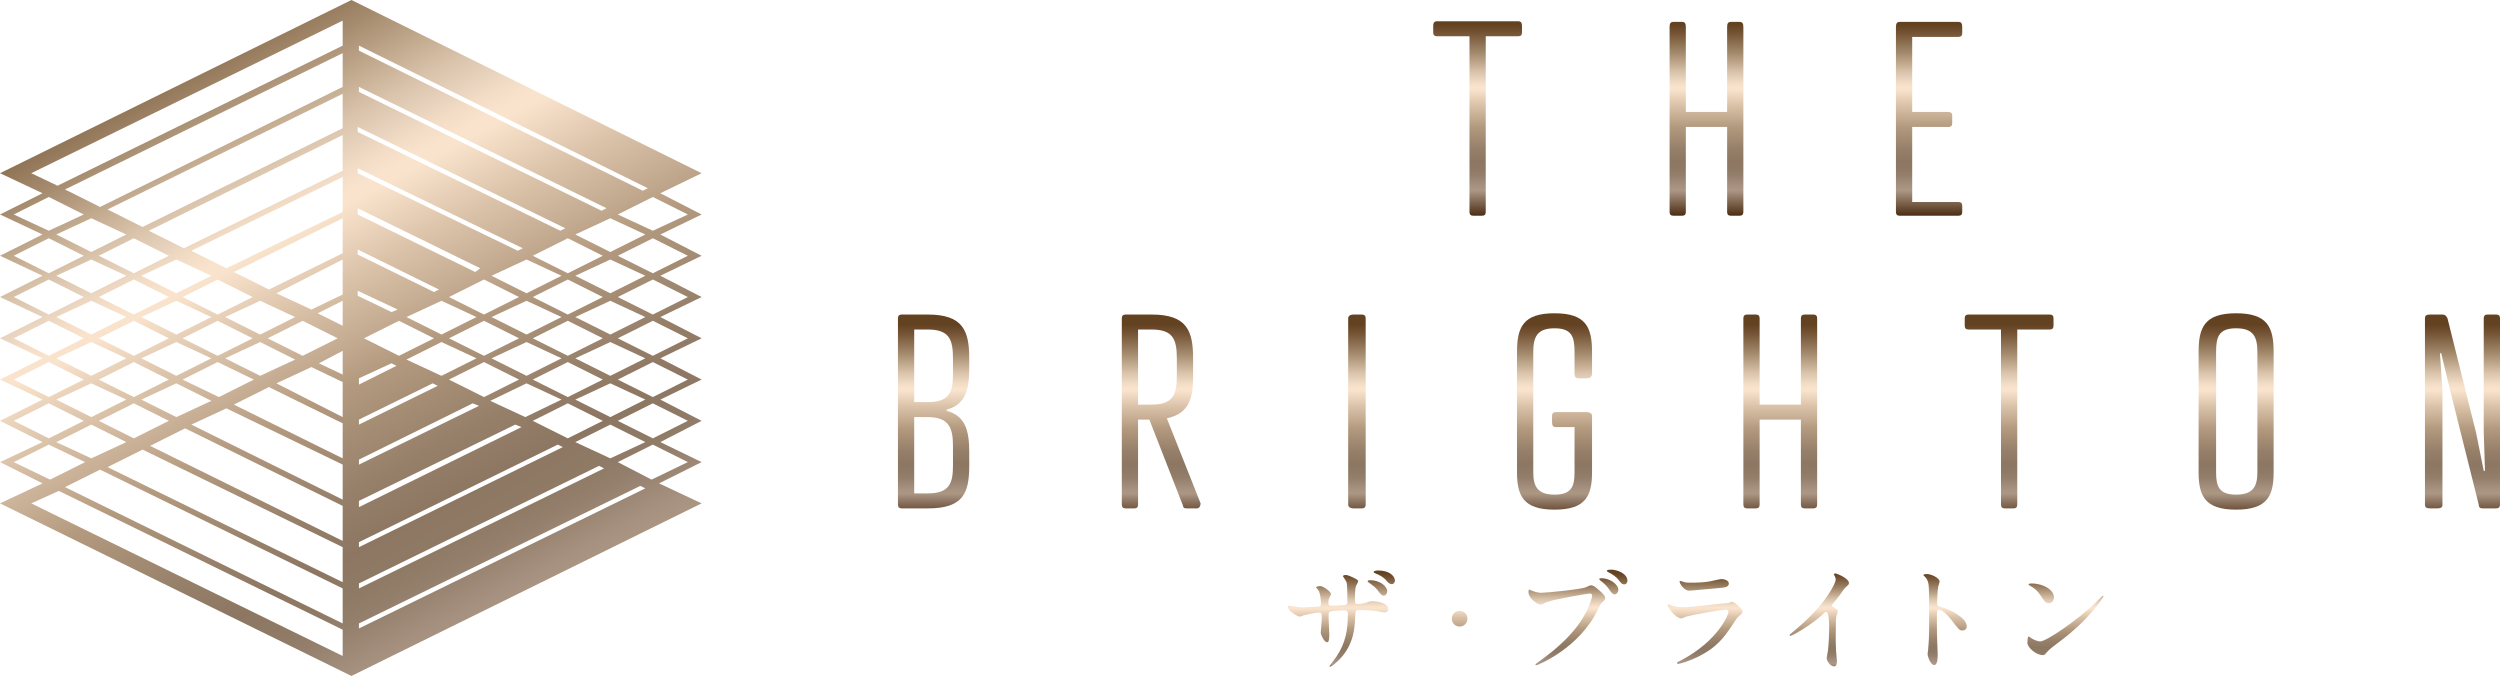 <?xml version="1.0" encoding="UTF-8"?>
<svg id="b" data-name="レイヤー 2" xmlns="http://www.w3.org/2000/svg" xmlns:xlink="http://www.w3.org/1999/xlink" viewBox="0 0 167.872 45.39">
  <defs>
    <clipPath id="d">
      <path d="M96.49,1.428c-.167,0-.252.084-.252.336v.419c0,.169.085.252.252.252h2.184v11.799c0,.169.084.252.252.252h.587c.169,0,.253-.083.253-.252V2.435h2.183c.168,0,.252-.083.252-.252v-.419c0-.252-.084-.336-.252-.336h-5.459Z" style="fill: none; stroke-width: 0px;"/>
    </clipPath>
    <linearGradient id="e" data-name="名称未設定グラデーション 12" x1="-337.009" y1="338.255" x2="-336.009" y2="338.255" gradientTransform="translate(4430.557 -4301.01) rotate(-90) scale(12.805 -12.805)" gradientUnits="userSpaceOnUse">
      <stop offset="0" stop-color="#513219"/>
      <stop offset=".108" stop-color="#9e8876"/>
      <stop offset=".115" stop-color="#a58f7c"/>
      <stop offset=".127" stop-color="#ac9783"/>
      <stop offset=".152" stop-color="#a6907f"/>
      <stop offset=".205" stop-color="#947f6c"/>
      <stop offset=".233" stop-color="#8f7a66"/>
      <stop offset=".281" stop-color="#8d7762"/>
      <stop offset=".347" stop-color="#97806a"/>
      <stop offset=".462" stop-color="#b39a7f"/>
      <stop offset=".463" stop-color="#b49b80"/>
      <stop offset=".576" stop-color="#dbc3aa"/>
      <stop offset=".656" stop-color="#fae3cc"/>
      <stop offset=".669" stop-color="#fae3cc"/>
      <stop offset=".693" stop-color="#f2dcc5"/>
      <stop offset=".714" stop-color="#e7d2bd"/>
      <stop offset=".746" stop-color="#dac4ac"/>
      <stop offset=".764" stop-color="#d1baa0"/>
      <stop offset=".844" stop-color="#a68c6f"/>
      <stop offset=".947" stop-color="#765637"/>
      <stop offset=".997" stop-color="#634222"/>
      <stop offset="1" stop-color="#634222"/>
    </linearGradient>
    <clipPath id="f">
      <path d="M116.226,1.47c-.169,0-.252.084-.252.336v5.711h-2.772V1.806c0-.252-.084-.336-.251-.336h-.588c-.169,0-.252.084-.252.336v12.428c0,.169.083.252.252.252h.588c.167,0,.251-.083.251-.252v-5.71h2.772v5.71c0,.169.083.252.252.252h.587c.169,0,.252-.083.252-.252V1.806c0-.252-.083-.336-.252-.336h-.587Z" style="fill: none; stroke-width: 0px;"/>
    </clipPath>
    <linearGradient id="g" data-name="名称未設定グラデーション 12" y1="338.255" y2="338.255" gradientTransform="translate(4445.925 -4301.01) rotate(-90) scale(12.805 -12.805)" xlink:href="#e"/>
    <clipPath id="h">
      <path d="M127.562,1.47c-.167,0-.252.084-.252.336v12.428c0,.169.085.252.252.252h3.947c.169,0,.252-.083.252-.252v-.419c0-.168-.083-.252-.252-.252h-3.107v-5.039h2.435c.168,0,.252-.084.252-.252v-.504c0-.168-.084-.251-.252-.251h-2.435V2.478h3.107c.169,0,.252-.084.252-.252v-.42c0-.252-.083-.336-.252-.336h-3.947Z" style="fill: none; stroke-width: 0px;"/>
    </clipPath>
    <linearGradient id="i" data-name="名称未設定グラデーション 12" y1="338.255" y2="338.255" gradientTransform="translate(4460.873 -4301.01) rotate(-90) scale(12.805 -12.805)" xlink:href="#e"/>
    <clipPath id="j">
      <path d="M61.388,28.007h.924c1.427,0,1.679.756,1.679,1.931v1.344c0,1.176-.252,1.848-1.679,1.848h-.924v-5.123ZM61.388,22.128h.924c1.427,0,1.679.673,1.679,1.932v1.091c0,1.177-.252,1.848-1.679,1.848h-.924v-4.871ZM60.548,21.121c-.167,0-.252.084-.252.251v12.513c0,.168.085.252.252.252h1.764c2.351,0,2.771-1.007,2.771-2.855v-.924c0-1.428-.252-2.435-1.512-2.771v-.084c1.26-.336,1.512-1.344,1.512-2.771v-.672c0-1.847-.42-2.939-2.771-2.939h-1.764Z" style="fill: none; stroke-width: 0px;"/>
    </clipPath>
    <linearGradient id="k" data-name="名称未設定グラデーション 12" x1="-337.009" y1="338.255" x2="-336.009" y2="338.255" gradientTransform="translate(4472.049 -4358.494) rotate(-90) scale(13.036 -13.036)" xlink:href="#e"/>
    <clipPath id="l">
      <path d="M76.419,22.128h.925c1.427,0,1.679.673,1.679,1.932v1.176c0,1.259-.252,1.931-1.679,1.931h-.925v-5.039ZM75.58,21.121c-.168,0-.252.084-.252.251v12.513c0,.168.084.252.252.252h.588c.168,0,.251-.084.251-.252v-5.711h.757l2.267,5.796c0,.167.168.167.252.167h.672c.168,0,.252-.167.252-.336l-2.267-5.71c1.511-.336,1.763-1.344,1.763-2.855v-1.176c0-1.847-.42-2.939-2.771-2.939h-1.764Z" style="fill: none; stroke-width: 0px;"/>
    </clipPath>
    <linearGradient id="m" data-name="名称未設定グラデーション 12" x1="-337.009" y1="338.255" x2="-336.009" y2="338.255" gradientTransform="translate(4487.333 -4358.494) rotate(-90) scale(13.036 -13.036)" xlink:href="#e"/>
    <clipPath id="n">
      <path d="M90.865,21.121c-.169,0-.337.084-.337.251v12.513c0,.168.168.252.337.252h.587c.168,0,.252-.084.252-.252v-12.513c0-.167-.084-.251-.252-.251h-.587Z" style="fill: none; stroke-width: 0px;"/>
    </clipPath>
    <linearGradient id="o" data-name="名称未設定グラデーション 12" x1="-337.009" y1="338.255" x2="-336.009" y2="338.255" gradientTransform="translate(4500.476 -4358.494) rotate(-90) scale(13.036 -13.036)" xlink:href="#e"/>
    <clipPath id="p">
      <path d="M101.865,23.64v8.062c0,1.595.42,2.52,2.519,2.52s2.519-.925,2.519-2.52v-3.779c0-.168-.167-.252-.335-.252h-2.099c-.168,0-.252.084-.252.252v.42c0,.252.084.335.252.335h1.259v3.024c0,.924-.167,1.511-1.344,1.511s-1.427-.587-1.427-1.511v-8.062c0-1.008.252-1.595,1.427-1.595s1.344.587,1.344,1.595v1.428c0,.252.084.335.252.335h.588c.168,0,.335-.083.335-.335v-1.428c0-1.679-.419-2.604-2.519-2.604s-2.519.925-2.519,2.604" style="fill: none; stroke-width: 0px;"/>
    </clipPath>
    <linearGradient id="q" data-name="名称未設定グラデーション 12" x1="-337.009" y1="338.255" x2="-336.009" y2="338.255" gradientTransform="translate(4513.744 -4358.494) rotate(-90) scale(13.036 -13.036)" xlink:href="#e"/>
    <clipPath id="r">
      <path d="M121.18,21.121c-.168,0-.252.084-.252.251v5.795h-2.771v-5.795c0-.167-.084-.251-.252-.251h-.588c-.168,0-.252.084-.252.251v12.513c0,.168.084.252.252.252h.588c.168,0,.252-.084.252-.252v-5.711h2.771v5.711c0,.168.084.252.252.252h.588c.168,0,.252-.084.252-.252v-12.513c0-.167-.084-.251-.252-.251h-.588Z" style="fill: none; stroke-width: 0px;"/>
    </clipPath>
    <linearGradient id="s" data-name="名称未設定グラデーション 12" x1="-337.009" y1="338.255" x2="-336.009" y2="338.255" gradientTransform="translate(4528.902 -4358.494) rotate(-90) scale(13.036 -13.036)" xlink:href="#e"/>
    <clipPath id="t">
      <path d="M132.181,21.121c-.168,0-.252.084-.252.251v.504c0,.169.084.252.252.252h2.183v11.757c0,.168.085.252.252.252h.588c.168,0,.252-.084.252-.252v-11.757h2.183c.169,0,.252-.083.252-.252v-.504c0-.167-.083-.251-.252-.251h-5.458Z" style="fill: none; stroke-width: 0px;"/>
    </clipPath>
    <linearGradient id="u" data-name="名称未設定グラデーション 12" x1="-337.009" y1="338.255" x2="-336.009" y2="338.255" gradientTransform="translate(4544.27 -4358.494) rotate(-90) scale(13.036 -13.036)" xlink:href="#e"/>
    <clipPath id="v">
      <path d="M148.808,31.702v-8.062c0-1.008.169-1.595,1.344-1.595s1.428.587,1.428,1.595v8.062c0,.924-.252,1.511-1.428,1.511s-1.344-.587-1.344-1.511M147.633,23.64v8.062c0,1.595.42,2.52,2.519,2.52s2.52-.925,2.52-2.52v-8.062c0-1.679-.42-2.604-2.52-2.604s-2.519.925-2.519,2.604" style="fill: none; stroke-width: 0px;"/>
    </clipPath>
    <linearGradient id="w" data-name="名称未設定グラデーション 12" x1="-337.009" y1="338.255" x2="-336.009" y2="338.255" gradientTransform="translate(4559.512 -4358.494) rotate(-90) scale(13.036 -13.036)" xlink:href="#e"/>
    <clipPath id="x">
      <path d="M167.031,21.121c-.167,0-.251.084-.251.251v7.643l.084,2.603h-.084l-.504-2.519-1.931-7.727c-.085-.167-.168-.251-.337-.251h-.839c-.252,0-.336.084-.336.251v12.513c0,.168.084.252.336.252h.504c.252,0,.335-.084.335-.252v-7.642l-.167-2.519h.084l.587,2.435,1.932,7.726c0,.168.084.252.252.252h.924c.168,0,.252-.084.252-.252v-12.513c0-.167-.084-.251-.252-.251h-.589Z" style="fill: none; stroke-width: 0px;"/>
    </clipPath>
    <linearGradient id="y" data-name="名称未設定グラデーション 12" x1="-337.009" y1="338.255" x2="-336.009" y2="338.255" gradientTransform="translate(4574.712 -4358.494) rotate(-90) scale(13.036 -13.036)" xlink:href="#e"/>
    <clipPath id="z">
      <path d="M2.099,33.801l1.848-.839,19.063,9.321v1.764L2.099,33.801ZM24.102,41.863l18.895-9.237.336.167-19.231,9.406v-.336ZM4.367,32.709l2.351-1.175,16.292,7.978v2.351l-18.643-9.154ZM24.102,39.176l16.123-7.894.337.168-16.46,8.062v-.336ZM7.222,31.366l2.352-1.176,13.436,6.551v2.351l-15.788-7.726ZM.924,31.03l2.352-1.175,2.435,1.175-2.352,1.176-2.435-1.176ZM24.102,36.405l13.352-6.55.336.167-13.688,6.719v-.336ZM41.485,31.03l2.352-1.175,2.351,1.175-2.436,1.176-2.267-1.176ZM10.078,29.938l2.351-1.175,10.581,5.207v2.35l-12.932-6.382ZM3.779,29.686l2.351-1.175,2.352,1.175-2.352,1.092-2.351-1.092ZM24.102,33.634l10.497-5.123.42.167-10.917,5.375v-.419ZM38.63,29.686l2.351-1.175,2.352,1.175-2.352,1.092-2.351-1.092ZM12.849,28.511l2.351-1.092,7.81,3.779v2.351l-10.161-5.038ZM.924,28.259l2.352-1.176,2.35,1.176-2.35,1.175-2.352-1.175ZM6.634,28.259l2.352-1.176,2.351,1.176-2.351,1.175-2.352-1.175ZM24.102,30.862l7.642-3.779.42.168-8.062,3.947v-.336ZM35.775,28.259l2.351-1.176,2.351,1.176-2.351,1.175-2.351-1.175ZM41.485,28.259l2.352-1.176,2.351,1.176-2.351,1.175-2.352-1.175ZM15.704,27.167l2.351-1.176,4.955,2.435v2.352l-7.306-3.611ZM3.779,26.832l2.351-1.092,2.352,1.092-2.352,1.175-2.351-1.175ZM9.489,26.832l2.352-1.092,2.352,1.175-2.352,1.092-2.352-1.175ZM24.102,28.174l4.954-2.434.337.167-5.291,2.604v-.337ZM32.92,26.915l2.435-1.175,2.351,1.092-2.435,1.175-2.351-1.092ZM38.63,26.832l2.351-1.092,2.352,1.092-2.352,1.175-2.351-1.175ZM18.559,25.74l2.351-1.092,2.1,1.007v2.352l-4.451-2.267ZM24.102,25.403l2.183-1.007.336.168-2.519,1.26v-.421ZM.924,25.488l2.352-1.176,2.35,1.176-2.35,1.175-2.352-1.175ZM6.634,25.488l2.352-1.176,2.351,1.176-2.351,1.175-2.352-1.175ZM12.261,25.488l2.351-1.176,2.435,1.176-2.35,1.175-2.436-1.175ZM30.148,25.488l2.351-1.176,2.352,1.176-2.352,1.175-2.351-1.175ZM35.775,25.488l2.351-1.176,2.351,1.176-2.351,1.175-2.351-1.175ZM41.485,25.488l2.352-1.176,2.351,1.176-2.351,1.175-2.352-1.175ZM21.414,24.396l1.596-.839v1.594l-1.596-.755ZM3.779,24.06l2.351-1.092,2.352,1.092-2.352,1.176-2.351-1.176ZM9.489,24.06l2.352-1.092,2.352,1.092-2.352,1.176-2.352-1.176ZM15.116,24.06l2.352-1.092,2.35,1.176-2.35,1.092-2.352-1.176ZM27.293,24.144l2.352-1.176,2.35,1.092-2.35,1.176-2.352-1.092ZM33.003,24.06l2.352-1.092,2.351,1.092-2.351,1.176-2.352-1.176ZM38.63,24.06l2.351-1.092,2.352,1.092-2.352,1.176-2.351-1.176ZM.924,22.716l2.352-1.175,2.35,1.175-2.35,1.176-2.352-1.176ZM6.634,22.716l2.352-1.175,2.351,1.175-2.351,1.176-2.352-1.176ZM12.261,22.716l2.351-1.175,2.352,1.175-2.352,1.176-2.351-1.176ZM17.972,22.716l2.35-1.175,2.352,1.175-2.352,1.176-2.35-1.176ZM24.437,22.716l2.352-1.175,2.352,1.175-2.352,1.176-2.352-1.176ZM30.148,22.716l2.351-1.175,2.352,1.175-2.352,1.176-2.351-1.176ZM35.775,22.716l2.351-1.175,2.351,1.175-2.351,1.176-2.351-1.176ZM41.485,22.716l2.352-1.175,2.351,1.175-2.351,1.176-2.352-1.176ZM3.779,21.289l2.351-1.092,2.352,1.092-2.352,1.175-2.351-1.175ZM9.489,21.289l2.352-1.092,2.352,1.092-2.352,1.175-2.352-1.175ZM15.116,21.289l2.352-1.092,2.35,1.092-2.35,1.175-2.352-1.175ZM21.331,21.036l1.679-.839v1.679l-1.679-.84ZM27.293,21.289l2.352-1.092,2.35,1.092-2.35,1.175-2.352-1.175ZM33.003,21.289l2.352-1.092,2.351,1.092-2.351,1.175-2.352-1.175ZM38.63,21.289l2.351-1.092,2.352,1.092-2.352,1.175-2.351-1.175ZM24.018,19.861v-.336l2.687,1.26-.42.168-2.267-1.092ZM.924,19.945l2.352-1.176,2.35,1.176-2.35,1.176-2.352-1.176ZM6.634,19.945l2.352-1.176,2.351,1.176-2.351,1.176-2.352-1.176ZM12.261,19.945l2.351-1.176,2.352,1.176-2.352,1.176-2.351-1.176ZM30.148,19.945l2.351-1.176,2.352,1.176-2.352,1.176-2.351-1.176ZM35.775,19.945l2.351-1.176,2.351,1.176-2.351,1.176-2.351-1.176ZM41.485,19.945l2.352-1.176,2.351,1.176-2.351,1.176-2.352-1.176ZM3.779,18.517l2.351-1.091,2.352,1.091-2.352,1.176-2.351-1.176ZM9.489,18.517l2.352-1.091,2.352,1.091-2.352,1.176-2.352-1.176ZM18.559,19.693l4.451-2.267v2.351l-2.1,1.008-2.351-1.092ZM33.003,18.517l2.352-1.091,2.351,1.091-2.351,1.176-2.352-1.176ZM38.63,18.517l2.351-1.091,2.352,1.091-2.352,1.176-2.351-1.176ZM24.018,17.09v-.337l5.458,2.688-.335.168-5.123-2.519ZM.924,17.174l2.352-1.176,2.35,1.176-2.35,1.175-2.352-1.175ZM6.634,17.174l2.352-1.176,2.351,1.176-2.351,1.175-2.352-1.175ZM35.775,17.174l2.351-1.176,2.351,1.176-2.351,1.175-2.351-1.175ZM41.485,17.174l2.352-1.176,2.351,1.176-2.351,1.175-2.352-1.175ZM3.779,15.746l2.351-1.091,2.352,1.091-2.352,1.176-2.351-1.176ZM15.704,18.265l7.306-3.61v2.35l-4.955,2.436-2.351-1.176ZM38.63,15.746l2.351-1.091,2.352,1.091-2.352,1.176-2.351-1.176ZM24.018,14.403v-.421l8.23,4.031-.336.252-7.894-3.862ZM.924,14.403l2.352-1.176,2.35,1.176-2.35,1.091-2.352-1.091ZM41.485,14.403l2.352-1.176,2.351,1.176-2.351,1.091-2.352-1.091ZM12.849,16.838l10.161-4.954v2.35l-7.81,3.779-2.351-1.175ZM24.018,11.631v-.336l11.085,5.375-.336.168-10.749-5.207ZM9.993,15.494l13.017-6.424v2.393l-10.665,5.207-2.352-1.176ZM24.018,8.86v-.336l13.94,6.802-.336.168-13.604-6.634ZM7.222,14.067l15.788-7.768v2.309l-13.436,6.634-2.352-1.175ZM24.102,6.173v-.337l16.627,8.146-.336.169-16.291-7.978ZM4.367,12.723L23.01,3.569v2.267L6.718,13.899l-2.351-1.176ZM24.102,3.401v-.336l19.398,9.574-.336.168L24.102,3.401ZM2.099,11.631L23.01,1.386v1.679L3.863,12.471l-1.764-.84ZM0,11.631l2.855,1.344-2.855,1.428,2.855,1.343-2.855,1.428,2.855,1.343-2.855,1.428,2.855,1.344-2.855,1.427,2.855,1.344-2.855,1.428,2.855,1.344-2.855,1.427,2.855,1.427-2.855,1.344,2.855,1.428-2.855,1.343,23.598,11.589,23.514-11.589-2.856-1.343,2.856-1.428-2.771-1.344,2.771-1.427-2.771-1.427,2.771-1.344-2.771-1.428,2.771-1.344-2.771-1.427,2.771-1.344-2.771-1.428,2.771-1.343-2.771-1.428,2.771-1.343-2.771-1.428,2.771-1.344L23.598,0,0,11.631Z" style="fill: none; stroke-width: 0px;"/>
    </clipPath>
    <linearGradient id="aa" data-name="名称未設定グラデーション 12" x1="-337.009" y1="338.255" x2="-336.009" y2="338.255" gradientTransform="translate(18693.887 -18550.826) rotate(-90) scale(55.196 -55.196)" xlink:href="#e"/>
    <clipPath id="ab">
      <path d="M92.532,38.305c-.12,0-.296.04-.296.104,0,.024.023.056.104.088.256.088.576.28.704.432.151.184.247.296.415.296.145,0,.208-.144.208-.24,0-.264-.319-.679-1.135-.679Z" style="fill: none; stroke-width: 0px;"/>
    </clipPath>
    <linearGradient id="ac" data-name="名称未設定グラデーション 12" x1="-337.827" y1="344.039" x2="-337.292" y2="344.039" gradientTransform="translate(4574.712 -4358.494) rotate(-90) scale(13.036 -13.036)" xlink:href="#e"/>
    <clipPath id="ad">
      <path d="M91.956,39.145c.36.272.416.32.552.496.231.304.296.36.408.36.144,0,.239-.184.239-.304,0-.24-.384-.736-1.175-.736-.072,0-.145.032-.145.064,0,.048.064.08.12.12Z" style="fill: none; stroke-width: 0px;"/>
    </clipPath>
    <linearGradient id="ae" data-name="名称未設定グラデーション 12" x1="-337.827" y1="344.039" x2="-337.292" y2="344.039" gradientTransform="translate(4574.712 -4358.494) rotate(-90) scale(13.036 -13.036)" xlink:href="#e"/>
    <clipPath id="af">
      <path d="M92.116,40.368c-.112,0-.136.008-.4.104-.191.064-.503.088-.543.088-.192,0-.192-.08-.192-.335,0-.128,0-.712.08-.896.016-.04.136-.232.136-.288,0-.096-.12-.152-.199-.192-.24-.12-.48-.24-.64-.24-.097,0-.185.048-.185.08,0,.016.225.335.248.408.056.2.056,1.031.056,1.303,0,.08,0,.216-.176.232-.199.016-.703.048-.911.048-.112,0-.192-.048-.192-.168,0-.136.017-.224.032-.288.017-.048.145-.28.145-.336,0-.16-.536-.536-.72-.536-.137,0-.28.048-.28.08,0,.032.128.167.152.2.128.2.176.647.176.887,0,.192-.088.216-.24.224-.144,0-.84.048-.999.048-.104,0-.568-.056-.688-.072-.032-.008-.177-.048-.24-.048-.024,0-.056.024-.056.072,0,.312.695.664.791.664.048,0,.232-.072.28-.088.455-.12.928-.192,1.023-.192.136,0,.184.048.184.432,0,.08-.072.847-.072.927,0,.136.232.64.424.64.112,0,.152-.144.152-.527,0-.152-.048-.928-.048-1.104,0-.344,0-.375.104-.432.08-.04.656-.08.952-.08.111,0,.239,0,.239.256,0,1.031-.144,1.927-.775,2.862-.064.104-.464.615-.464.624,0,.031.024.048.048.048.064,0,.472-.28.832-.72.728-.896.815-1.815.848-2.574.023-.464.023-.52.264-.52.016,0,.815.016,1.087.056.088.016.52.112.616.112.111,0,.256-.064.256-.232,0-.392-.704-.528-1.104-.528Z" style="fill: none; stroke-width: 0px;"/>
    </clipPath>
    <linearGradient id="ag" data-name="名称未設定グラデーション 12" x1="-337.827" y1="344.039" x2="-337.292" y2="344.039" gradientTransform="translate(4574.712 -4358.494) rotate(-90) scale(13.036 -13.036)" xlink:href="#e"/>
    <clipPath id="ah">
      <path d="M98.013,41.016c-.296,0-.528.24-.528.527,0,.296.24.528.528.528.279,0,.527-.224.527-.528,0-.295-.24-.527-.527-.527Z" style="fill: none; stroke-width: 0px;"/>
    </clipPath>
    <linearGradient id="ai" data-name="名称未設定グラデーション 12" x1="-337.827" y1="343.421" x2="-337.292" y2="343.421" gradientTransform="translate(4574.712 -4358.494) rotate(-90) scale(13.036 -13.036)" xlink:href="#e"/>
    <clipPath id="aj">
      <path d="M107.378,39.632c-.248-.216-.376-.328-.552-.328-.056,0-.088.016-.336.128-.344.152-2.687.375-3.014.375-.2,0-.521-.096-.664-.168-.016,0-.088-.048-.104-.048-.049,0-.072.024-.072.176,0,.44.64.84.823.84.064,0,.336-.152.4-.176.487-.192,2.798-.576,2.878-.576.04,0,.176.008.176.144,0,.08-.151.664-.544,1.352-.64,1.135-1.767,2.19-3.158,3.166-.079.056-.104.071-.104.104,0,.017.016.048.056.048.08,0,2.871-1.119,4.126-3.726.152-.32.184-.384.312-.503.145-.144.185-.184.185-.288,0-.112-.048-.2-.408-.52Z" style="fill: none; stroke-width: 0px;"/>
    </clipPath>
    <linearGradient id="ak" data-name="名称未設定グラデーション 12" x1="-337.827" y1="342.818" x2="-337.292" y2="342.818" gradientTransform="translate(4574.712 -4358.494) rotate(-90) scale(13.036 -13.036)" xlink:href="#e"/>
    <clipPath id="al">
      <path d="M107.53,38.825c-.072,0-.145.024-.145.056,0,.032.08.104.112.128.312.256.392.344.52.52.216.304.28.384.408.384.144,0,.247-.192.247-.304,0-.368-.575-.784-1.143-.784Z" style="fill: none; stroke-width: 0px;"/>
    </clipPath>
    <linearGradient id="am" data-name="名称未設定グラデーション 12" x1="-337.827" y1="342.818" x2="-337.292" y2="342.818" gradientTransform="translate(4574.712 -4358.494) rotate(-90) scale(13.036 -13.036)" xlink:href="#e"/>
    <clipPath id="an">
      <path d="M108.201,38.249c-.063,0-.304,0-.304.08,0,.024.024.056.104.096.248.112.543.328.663.488.136.184.232.328.408.328.144,0,.208-.152.208-.24,0-.512-.744-.751-1.08-.751Z" style="fill: none; stroke-width: 0px;"/>
    </clipPath>
    <linearGradient id="ao" data-name="名称未設定グラデーション 12" x1="-337.827" y1="342.818" x2="-337.292" y2="342.818" gradientTransform="translate(4574.712 -4358.494) rotate(-90) scale(13.036 -13.036)" xlink:href="#e"/>
    <clipPath id="ap">
      <path d="M113.443,39.664c.057,0,1.775-.152,1.903-.168.464-.04.743-.063.743-.312,0-.232-.352-.304-.487-.304-.112,0-.664.136-.784.16-.375.072-.903.088-1.279.088-.111,0-.295,0-.423-.032-.049-.008-.24-.088-.288-.088-.032,0-.048.016-.048.056,0,.056.239.6.663.6Z" style="fill: none; stroke-width: 0px;"/>
    </clipPath>
    <linearGradient id="aq" data-name="名称未設定グラデーション 12" x1="-337.827" y1="342.171" x2="-337.292" y2="342.171" gradientTransform="translate(4574.712 -4358.494) rotate(-90) scale(13.036 -13.036)" xlink:href="#e"/>
    <clipPath id="ar">
      <path d="M116.298,40.4c-.04,0-.191.072-.231.088-.008,0-.536.048-.552.048-.296.032-1.887.24-2.543.24-.336,0-.64-.072-.791-.136-.024-.008-.12-.064-.145-.064-.023,0-.048.016-.048.04,0,.224.567.912.911.912.057,0,.312-.12.368-.136.352-.104,2.358-.456,2.631-.456.111,0,.168.056.168.152,0,.168-.656,1.895-3.15,3.238-.048.024-.272.128-.288.145-.008.008-.016.031-.016.048,0,.016.008.063.071.063.072,0,.704-.159,1.416-.52,1.127-.575,1.623-1.175,2.254-2.135.217-.335.296-.456.433-.567.184-.152.216-.184.216-.304,0-.184-.568-.656-.704-.656Z" style="fill: none; stroke-width: 0px;"/>
    </clipPath>
    <linearGradient id="as" data-name="名称未設定グラデーション 12" x1="-337.827" y1="342.171" x2="-337.292" y2="342.171" gradientTransform="translate(4574.712 -4358.494) rotate(-90) scale(13.036 -13.036)" xlink:href="#e"/>
    <clipPath id="at">
      <path d="M123.227,38.505c-.04,0-.08.032-.08.064,0,.016.048.112.056.128.04.072.064.144.064.224,0,.224-.624,1.583-2.511,3.198-.128.112-.352.295-.56.479-.017.016-.024.032-.024.056,0,.032.016.048.04.048.144,0,1.487-.775,2.271-1.527.064-.064.096-.096.136-.096.208,0,.208.839.208,1.127,0,.424-.031,1.039-.08,1.471-.008.08-.088.432-.088.512,0,.216.272.56.496.56.191,0,.191-.271.191-.352,0-.104-.048-.567-.056-.664-.016-.312-.023-.743-.023-.959,0-1.104.016-1.271.048-1.415.008-.048.096-.272.096-.32,0-.072-.032-.104-.344-.296-.048-.032-.072-.064-.072-.112.152-.192.408-.48.544-.672.296-.432.328-.479.544-.655.031-.024.071-.08.071-.16,0-.304-.808-.64-.927-.64Z" style="fill: none; stroke-width: 0px;"/>
    </clipPath>
    <linearGradient id="au" data-name="名称未設定グラデーション 12" x1="-337.827" y1="341.568" x2="-337.292" y2="341.568" gradientTransform="translate(4574.712 -4358.494) rotate(-90) scale(13.036 -13.036)" xlink:href="#e"/>
    <clipPath id="av">
      <path d="M130.339,40.76c-.232-.056-.265-.08-.265-.256,0-.2.032-.912.072-1.111.016-.048.096-.28.096-.336,0-.256-.575-.512-.863-.512-.008,0-.216,0-.224.072l.016.032c.128.12.208.2.272.368.096.256.096.512.096,2.798,0,.983-.017,1.191-.072,1.855,0,.032-.032.2-.032.231,0,.208.208.752.448.752.231,0,.231-.527.231-.728,0-.12-.008-.32-.016-.408-.032-.72-.04-1.143-.04-1.99,0-.592.032-.592.112-.592.247,0,.623.376.848.672.535.695.56.728.759.728.04,0,.288-.017.288-.28,0-.6-1.239-1.183-1.727-1.295Z" style="fill: none; stroke-width: 0px;"/>
    </clipPath>
    <linearGradient id="aw" data-name="名称未設定グラデーション 12" x1="-337.827" y1="340.934" x2="-337.292" y2="340.934" gradientTransform="translate(4574.712 -4358.494) rotate(-90) scale(13.036 -13.036)" xlink:href="#e"/>
    <clipPath id="ax">
      <path d="M136.288,39.32c.224.128.456.248.728.656.264.4.344.528.56.528.208,0,.344-.16.344-.4,0-.472-.671-.927-1.527-.927-.111,0-.176.04-.176.072,0,.032.04.056.072.072Z" style="fill: none; stroke-width: 0px;"/>
    </clipPath>
    <linearGradient id="ay" data-name="名称未設定グラデーション 12" x1="-337.827" y1="340.296" x2="-337.292" y2="340.296" gradientTransform="translate(4574.712 -4358.494) rotate(-90) scale(13.036 -13.036)" xlink:href="#e"/>
    <clipPath id="az">
      <path d="M141.205,39.992c-.016,0-.239.224-.367.352-1.327,1.312-3.446,2.727-3.838,2.727-.176,0-.44-.12-.544-.184-.032-.017-.208-.152-.24-.152-.071,0-.08.368-.08.424,0,.319.592.831,1.023.831.12,0,.137-.016.288-.199.168-.2.576-.504.784-.656,2.078-1.535,3.014-3.03,3.014-3.102,0-.016-.023-.04-.04-.04Z" style="fill: none; stroke-width: 0px;"/>
    </clipPath>
    <linearGradient id="ba" data-name="名称未設定グラデーション 12" x1="-337.827" y1="340.296" x2="-337.292" y2="340.296" gradientTransform="translate(4574.712 -4358.494) rotate(-90) scale(13.036 -13.036)" xlink:href="#e"/>
  </defs>
  <g id="c" data-name="レイヤー 1">
    <g>
      <g style="clip-path: url(#d);">
        <rect x="96.238" y="1.428" width="5.963" height="13.058" style="fill: url(#e); stroke-width: 0px;"/>
      </g>
      <g style="clip-path: url(#f);">
        <rect x="112.111" y="1.47" width="4.954" height="13.016" style="fill: url(#g); stroke-width: 0px;"/>
      </g>
      <g style="clip-path: url(#h);">
        <rect x="127.31" y="1.47" width="4.451" height="13.016" style="fill: url(#i); stroke-width: 0px;"/>
      </g>
      <g style="clip-path: url(#j);">
        <rect x="60.296" y="21.121" width="4.787" height="13.016" style="fill: url(#k); stroke-width: 0px;"/>
      </g>
      <g style="clip-path: url(#l);">
        <rect x="75.328" y="21.121" width="5.291" height="13.016" style="fill: url(#m); stroke-width: 0px;"/>
      </g>
      <g style="clip-path: url(#n);">
        <rect x="90.528" y="21.121" width="1.176" height="13.016" style="fill: url(#o); stroke-width: 0px;"/>
      </g>
      <g style="clip-path: url(#p);">
        <rect x="101.865" y="21.036" width="5.038" height="13.186" style="fill: url(#q); stroke-width: 0px;"/>
      </g>
      <g style="clip-path: url(#r);">
        <rect x="117.065" y="21.121" width="4.955" height="13.016" style="fill: url(#s); stroke-width: 0px;"/>
      </g>
      <g style="clip-path: url(#t);">
        <rect x="131.929" y="21.121" width="5.962" height="13.016" style="fill: url(#u); stroke-width: 0px;"/>
      </g>
      <g style="clip-path: url(#v);">
        <rect x="147.633" y="21.036" width="5.039" height="13.186" style="fill: url(#w); stroke-width: 0px;"/>
      </g>
      <g style="clip-path: url(#x);">
        <rect x="162.833" y="21.121" width="5.039" height="13.016" style="fill: url(#y); stroke-width: 0px;"/>
      </g>
    </g>
    <g style="clip-path: url(#z);">
      <rect x="-7.926" y="-8.435" width="62.965" height="62.26" transform="translate(-7.926 13.818) rotate(-28.186)" style="fill: url(#aa); stroke-width: 0px;"/>
    </g>
    <g style="clip-path: url(#ab);">
      <rect x="86.077" y="38.063" width="7.766" height="6.961" style="fill: url(#ac); stroke-width: 0px;"/>
    </g>
    <g style="clip-path: url(#ad);">
      <rect x="86.077" y="38.063" width="7.766" height="6.961" style="fill: url(#ae); stroke-width: 0px;"/>
    </g>
    <g style="clip-path: url(#af);">
      <rect x="86.077" y="38.063" width="7.766" height="6.961" style="fill: url(#ag); stroke-width: 0px;"/>
    </g>
    <g style="clip-path: url(#ah);">
      <rect x="96.957" y="38.063" width="2.111" height="6.961" style="fill: url(#ai); stroke-width: 0px;"/>
    </g>
    <g>
      <g style="clip-path: url(#aj);">
        <rect x="102.201" y="38.063" width="7.329" height="6.961" style="fill: url(#ak); stroke-width: 0px;"/>
      </g>
      <g style="clip-path: url(#al);">
        <rect x="102.201" y="38.063" width="7.329" height="6.961" style="fill: url(#am); stroke-width: 0px;"/>
      </g>
      <g style="clip-path: url(#an);">
        <rect x="102.201" y="38.063" width="7.329" height="6.961" style="fill: url(#ao); stroke-width: 0px;"/>
      </g>
    </g>
    <g>
      <g style="clip-path: url(#ap);">
        <rect x="111.187" y="38.063" width="6.229" height="6.961" style="fill: url(#aq); stroke-width: 0px;"/>
      </g>
      <g style="clip-path: url(#ar);">
        <rect x="111.187" y="38.063" width="6.229" height="6.961" style="fill: url(#as); stroke-width: 0px;"/>
      </g>
    </g>
    <g style="clip-path: url(#at);">
      <rect x="119.983" y="38.063" width="4.36" height="6.961" style="fill: url(#au); stroke-width: 0px;"/>
    </g>
    <g style="clip-path: url(#av);">
      <rect x="128.43" y="38.063" width="4.001" height="6.961" style="fill: url(#aw); stroke-width: 0px;"/>
    </g>
    <g>
      <g style="clip-path: url(#ax);">
        <rect x="135.918" y="38.063" width="5.668" height="6.961" style="fill: url(#ay); stroke-width: 0px;"/>
      </g>
      <g style="clip-path: url(#az);">
        <rect x="135.918" y="38.063" width="5.668" height="6.961" style="fill: url(#ba); stroke-width: 0px;"/>
      </g>
    </g>
  </g>
</svg>